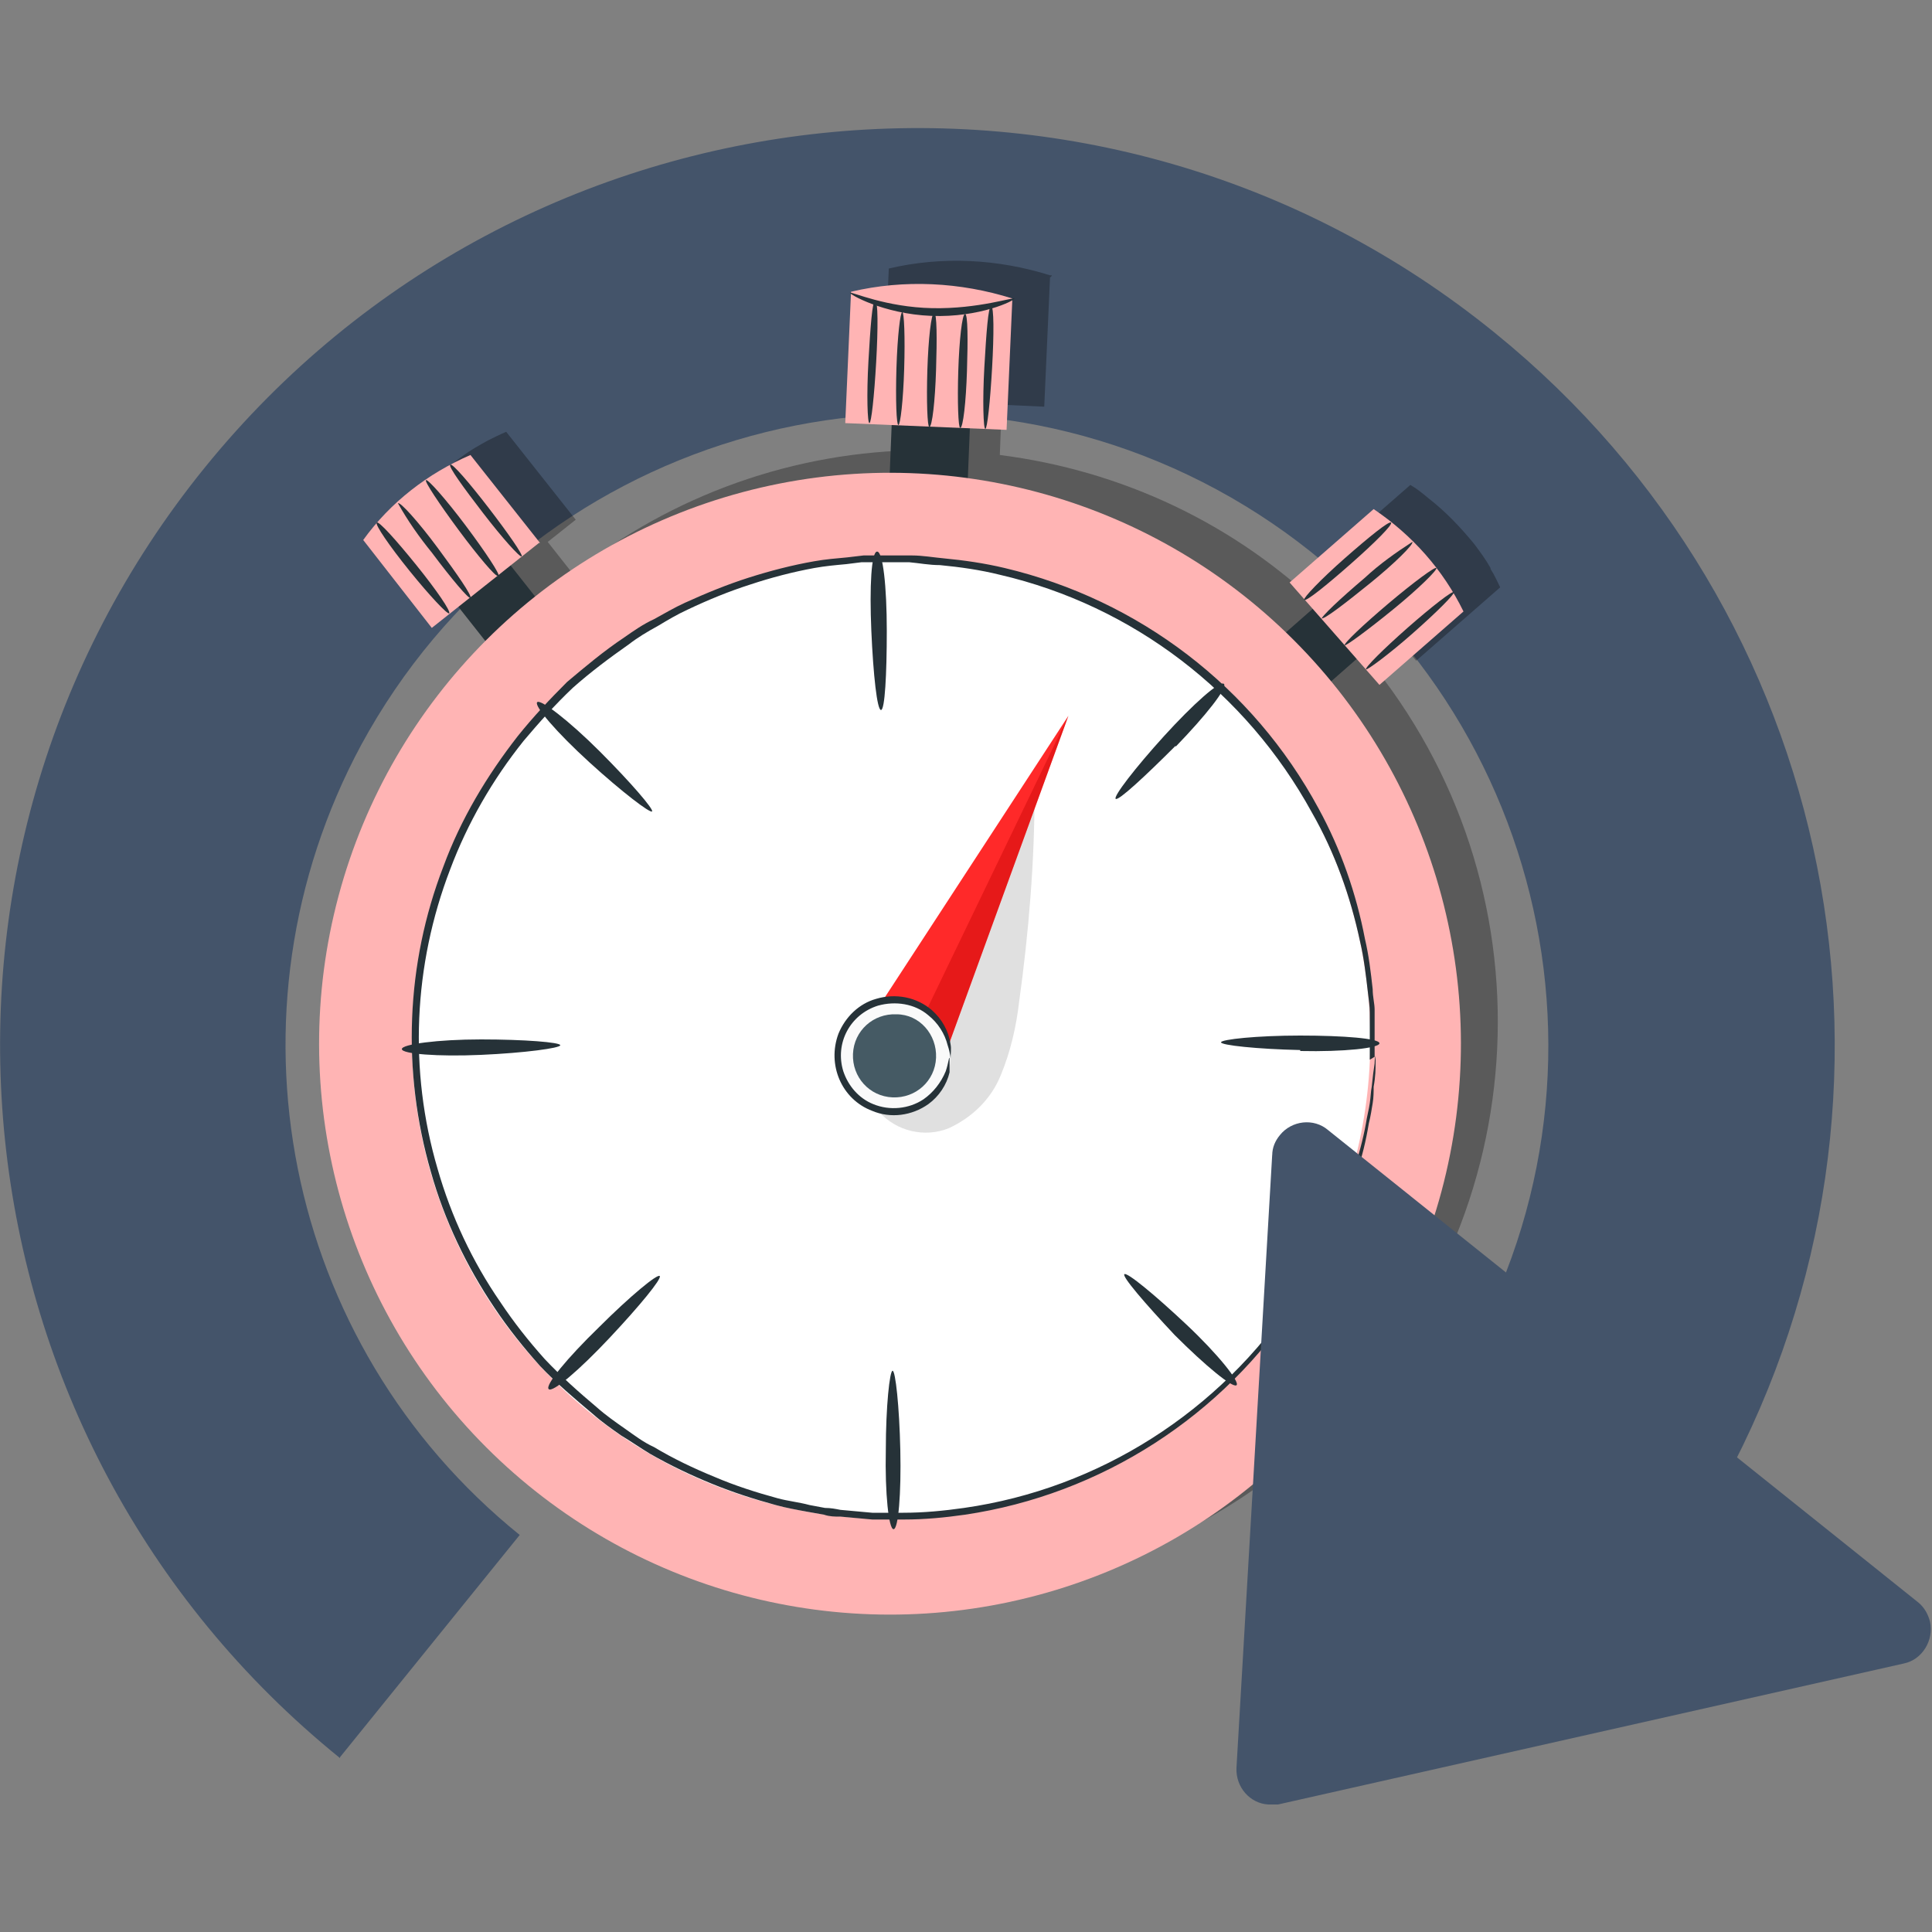 <?xml version="1.0" encoding="UTF-8"?>
<svg id="Ebene_1" xmlns="http://www.w3.org/2000/svg" version="1.1" viewBox="0 0 200 200">
  <rect x="0" y="0" width="200" height="200" fill="#808080" stroke="none"/>
  <!-- Generator: Adobe Illustrator 29.5.1, SVG Export Plug-In . SVG Version: 2.1.0 Build 141)  -->
  <defs>
    <style>
      .st0 {
        fill: #c00000;
      }

      .st1 {
        fill: #263238;
      }

      .st2 {
        fill: #44546a;
      }

      .st3 {
        fill: #fff;
      }

      .st4 {
        opacity: .4;
      }

      .st5 {
        fill: #ff2929;
      }

      .st6 {
        fill: #e0e0e0;
      }

      .st7 {
        opacity: .3;
      }

      .st8 {
        fill: #ffb4b4;
      }

      .st9 {
        fill: #455a64;
      }

      .st10 {
        fill: #fafafa;
      }
    </style>
  </defs>
  <g id="freepik--Clock--inject-253">
    <path class="st2" d="M35.2,182C-5.6,149-11.8,89.1,21.2,48.4,54.2,7.7,114.1,1.4,154.8,34.5c35.5,28.8,45.4,78.7,23.7,118.9l-26.1-14.1c17.2-31.8,5.3-71.4-26.4-88.6-31.8-17.2-71.4-5.3-88.6,26.4-14.9,27.7-8.1,62,16.4,81.8l-18.6,23Z"/>
    <g class="st7">
      <path d="M144.2,65.6l2.4,2.8,8.7-7.6c-.3-.6-.6-1.3-1-1.9h0c0-.1,0-.1,0-.1-.5-.9-1.1-1.7-1.7-2.5h0c-1.4-1.7-2.9-3.3-4.7-4.7h0c-.6-.5-1.2-1-1.9-1.4l-8.7,7.6,2.4,2.7-2.8,2.5c-9.1-8.8-20.8-14.3-33.4-15.9l.2-5.2,4.4.2.6-13.4c.1,0,.2-.2.2-.2s0,0-.2,0h0c-5.4-1.7-11.2-2-16.7-.7h0c0,.1,0,.1,0,.1s0,0,0,.1l-.6,13.4,4.2.2-.2,5c-13.1.1-25.8,4.6-36.1,12.8l-2.6-3.3,2.9-2.3-7.2-9.1c-.7.3-1.3.6-1.9.9h0s0,0,0,0c-.9.5-1.8,1-2.6,1.6h0c-1.8,1.3-3.5,2.8-5,4.4h0c-.5.6-1,1.2-1.5,1.8l7.1,9.1,2.8-2.2,2.9,3.6c-23.1,23.1-23,60.5,0,83.6,23.1,23.1,60.5,23,83.6,0,21.5-21.6,23.1-55.9,3.7-79.4l2.6-2.4Z"/>
    </g>
    <rect class="st1" x="48.1" y="57" width="6.9" height="10.7" transform="translate(-27.6 45.4) rotate(-38.3)"/>
    <path class="st8" d="M55.8,56.2l-11.1,8.8-7.1-9.1c2.8-3.9,6.7-6.9,11.1-8.8l7.2,9.1Z"/>
    <path class="st1" d="M46.5,63.5c-.2.1-2-1.8-4.1-4.4s-3.6-4.8-3.4-5,2,1.8,4.1,4.4,3.6,4.8,3.4,5Z"/>
    <path class="st1" d="M48.7,61.9c-.2.1-1.9-1.9-4-4.7-1.3-1.6-2.5-3.3-3.5-5.1.2-.2,2.1,1.9,4.1,4.6s3.6,5,3.4,5.2Z"/>
    <path class="st1" d="M51.5,59.6c-.2.1-2-2-4-4.7s-3.6-5.1-3.4-5.2,2,1.9,4.1,4.7,3.6,5.1,3.4,5.2Z"/>
    <path class="st1" d="M54,57.6c-.2.1-2-1.9-4-4.5s-3.6-4.8-3.4-5,2,1.9,4,4.5,3.6,4.9,3.4,5Z"/>
    <rect class="st1" x="131.1" y="63.6" width="10.7" height="6.9" transform="translate(-10.3 106.8) rotate(-41.3)"/>
    <path class="st8" d="M142.8,70.9l-9.3-10.6,8.7-7.6c4,2.7,7.2,6.3,9.3,10.6l-8.7,7.6Z"/>
    <path class="st1" d="M135,62.1c-.1-.2,1.7-2.1,4.2-4.3s4.6-3.9,4.8-3.7-1.7,2.1-4.2,4.3-4.6,3.9-4.8,3.7Z"/>
    <path class="st1" d="M136.8,64.1c-.1-.2,1.9-2.1,4.5-4.3,1.5-1.4,3.2-2.6,4.9-3.7.2.2-1.8,2.2-4.4,4.3s-4.8,3.8-5,3.6Z"/>
    <path class="st1" d="M139.2,66.8c-.1-.2,1.9-2.1,4.5-4.3s4.9-3.9,5-3.7-1.8,2.1-4.5,4.3-4.9,3.8-5,3.7Z"/>
    <path class="st1" d="M141.4,69.3c-.1-.2,1.8-2.1,4.3-4.3s4.7-3.9,4.8-3.7-1.8,2.1-4.3,4.3-4.7,3.8-4.8,3.7Z"/>
    <rect class="st1" x="89.9" y="42" width="12.7" height="8.1" transform="translate(46.4 140.4) rotate(-87.7)"/>
    <path class="st8" d="M104.2,44.5l-16.7-.7.6-13.6c5.5-1.3,11.3-1,16.7.7l-.6,13.6Z"/>
    <path class="st1" d="M105,30.9c.1.2-3.6,2-8.6,1.8s-8.6-2.3-8.4-2.4,3.7,1.5,8.5,1.6,8.5-1.2,8.6-1Z"/>
    <path class="st1" d="M93,44c-.2,0-.3-2.6-.2-5.9s.4-5.8.6-5.8.3,2.6.2,5.9-.4,5.8-.6,5.8Z"/>
    <path class="st1" d="M96.2,44.2c-.2,0-.3-2.7-.2-5.9s.4-5.9.7-5.9.3,2.7.2,5.9-.4,5.9-.7,5.9Z"/>
    <path class="st1" d="M99.4,44.3c-.2,0-.3-2.7-.2-5.9s.4-5.9.7-5.9.3,2.7.2,5.9-.4,5.9-.7,5.9Z"/>
    <path class="st1" d="M102,44.4c-.2,0-.3-2.9-.1-6.4s.4-6.3.7-6.3.3,2.9.1,6.4-.5,6.3-.7,6.3Z"/>
    <path class="st1" d="M90,43.8c-.2,0-.3-2.9-.1-6.4s.4-6.3.7-6.3.3,2.9.1,6.4-.5,6.3-.7,6.3Z"/>
    <circle class="st8" cx="92.2" cy="108.1" r="59.1" transform="translate(-49.5 96.8) rotate(-45)"/>
    <circle class="st3" cx="92.2" cy="107.7" r="49.6" transform="translate(-49.1 96.7) rotate(-45)"/>
    <path class="st1" d="M141.8,109.7c0-.3,0-.5,0-.8,0-.6,0-1.4,0-2.4v-1.7c0-.6-.1-1.3-.2-2.1-.2-1.7-.4-3.5-.8-5.2-1-4.7-2.6-9.2-5-13.4-6.8-12.4-18.5-21.4-32.3-24.6-2-.5-4.1-.8-6.2-1-1.1,0-2.1-.2-3.2-.3h-4.9l-1.6.2c-1.1.1-2.2.2-3.3.4-2.2.4-4.5,1-6.6,1.7-2.2.7-4.4,1.6-6.5,2.6-1.1.5-2.1,1.1-3.1,1.7-1.1.6-2.1,1.2-3,1.9-2,1.4-4,2.9-5.8,4.5-1.8,1.7-3.5,3.6-5.1,5.5-3.2,4-5.8,8.5-7.6,13.3-3.8,9.9-4.3,20.8-1.3,31,1.4,4.9,3.6,9.6,6.5,13.8,1.4,2.1,2.9,4,4.6,5.9,1.7,1.8,3.5,3.4,5.4,5,.9.8,1.9,1.5,2.9,2.2,1,.7,1.9,1.4,3,1.9,2,1.2,4.1,2.2,6.3,3.1,2.1.9,4.3,1.6,6.5,2.2,1.1.3,2.2.4,3.3.7l1.6.3c.6,0,1.1.1,1.6.2l3.3.3c1.1,0,2.1,0,3.2,0,2.1,0,4.2-.2,6.3-.5,14-2,26.5-10,34.3-21.8,2.7-4,4.7-8.3,6-12.9.5-1.7,1-3.4,1.3-5.1.1-.7.3-1.4.4-2.1s.1-1.2.2-1.7c.1-1,.2-1.8.3-2.4,0-.5.1-.8.1-.8v.8c0,.5,0,1.3-.2,2.4,0,.5,0,1.1-.1,1.7s-.2,1.3-.4,2.1c-.3,1.8-.7,3.5-1.3,5.2-1.3,4.6-3.3,9-6,13.1-7.8,12-20.4,20.1-34.5,22.2-2.1.3-4.2.5-6.3.5-1.1,0-2.2,0-3.3,0l-3.3-.3c-.6,0-1.1,0-1.7-.2l-1.7-.3c-1.1-.2-2.2-.4-3.3-.7-2.2-.6-4.4-1.3-6.6-2.2-2.2-.9-4.3-1.9-6.4-3.1-1-.6-2-1.3-3-1.9-1-.7-2-1.4-2.9-2.2-1.9-1.6-3.8-3.2-5.5-5-1.7-1.9-3.3-3.9-4.7-6-2.9-4.3-5.2-9.1-6.6-14.1-3-10.4-2.6-21.5,1.3-31.6,1.8-4.9,4.5-9.4,7.7-13.5,1.6-2,3.3-3.8,5.1-5.6,1.9-1.6,3.8-3.2,5.9-4.6,1-.7,2-1.4,3.1-1.9,1.1-.6,2.1-1.2,3.2-1.7,2.2-1,4.4-1.9,6.6-2.6,2.2-.7,4.5-1.3,6.8-1.7,1.1-.2,2.3-.3,3.4-.4l1.7-.2h5c1.1,0,2.2.2,3.3.3,2.1.2,4.2.5,6.3,1,13.9,3.3,25.7,12.3,32.5,24.9,2.3,4.2,3.9,8.8,4.8,13.5.4,1.7.6,3.4.8,5.2,0,.8.2,1.5.2,2.1s0,1.2,0,1.7v2.4c0,.6,0,.8,0,.8Z"/>
    <path class="st1" d="M134.6,108.7c-4.5-.1-8.2-.5-8.2-.8s3.7-.7,8.2-.7,8.2.3,8.2.8-3.7.9-8.2.8Z"/>
    <path class="st1" d="M121.6,138.2c-3.1-3.3-5.5-6.1-5.2-6.3s3.1,2.1,6.4,5.2,5.6,6,5.2,6.3-3.2-2-6.4-5.2Z"/>
    <path class="st1" d="M91.7,150.1c0-4.5.4-8.2.7-8.2s.7,3.7.8,8.2-.2,8.2-.7,8.2-.9-3.7-.8-8.2Z"/>
    <path class="st1" d="M62,137.4c3.2-3.2,6.1-5.6,6.3-5.3s-2.1,3.1-5.2,6.4-5.9,5.7-6.3,5.3,1.9-3.2,5.2-6.4Z"/>
    <path class="st1" d="M49.8,107.6c4.5,0,8.2.3,8.2.6s-3.7.8-8.2,1-8.2-.1-8.2-.6,3.7-1,8.2-1Z"/>
    <path class="st1" d="M62.1,77.8c3.2,3.2,5.6,6,5.4,6.2s-3.1-2-6.5-5.1-5.7-5.8-5.4-6.2,3.3,1.9,6.5,5.1Z"/>
    <path class="st1" d="M91.8,65.3c0,4.5-.2,8.2-.6,8.2s-.8-3.6-1-8.2,0-8.2.6-8.2,1,3.6,1,8.2Z"/>
    <path class="st1" d="M121.7,77.2c-3.2,3.2-5.9,5.7-6.2,5.5s2-3.2,5-6.5,5.8-5.8,6.2-5.4-1.9,3.3-5,6.5Z"/>
    <path class="st6" d="M107.1,81.9c0,7.3-.6,14.6-1.6,21.8-.3,2.6-.9,5.2-1.9,7.6-1,2.5-3,4.4-5.4,5.5-2.5,1-5.4.3-7.2-1.7l16.1-33.2Z"/>
    <polygon class="st5" points="91.3 103.7 110.6 74.1 98.3 107.9 92.6 109.4 91.3 103.7"/>
    <g class="st4">
      <polygon class="st0" points="110.6 74.1 95.9 104.6 98.3 107.9 110.6 74.1"/>
    </g>
    <path class="st10" d="M98.4,109.6c-.1,3.2-2.8,5.7-6,5.6-3.2-.1-5.7-2.8-5.6-6,.1-3.2,2.8-5.7,6-5.6,3.2.1,5.7,2.8,5.6,6,0,0,0,0,0,0Z"/>
    <path class="st1" d="M98.4,109.6c0,0,0-.5-.3-1.4-.3-1.2-1-2.3-2-3.1-1.4-1.2-3.4-1.5-5.2-1-2.9.9-4.5,3.9-3.6,6.8.5,1.5,1.6,2.8,3.1,3.4,1.7.7,3.7.5,5.2-.5,1-.7,1.8-1.7,2.3-2.9.3-.9.3-1.4.4-1.4,0,.5,0,1,0,1.5-.3,1.3-1.1,2.5-2.2,3.3-1.7,1.2-3.9,1.5-5.8.7-3.2-1.2-4.7-4.8-3.5-8,.7-1.7,2.1-3.1,3.9-3.6,2-.6,4.2-.2,5.8,1.2,1,.9,1.7,2.1,1.9,3.5.1.5,0,1,0,1.5Z"/>
    <path class="st9" d="M96.9,109.5c-.1,2.4-2.1,4.2-4.5,4.1-2.4-.1-4.2-2.1-4.1-4.5.1-2.4,2.1-4.2,4.5-4.1,2.4,0,4.2,2.1,4.1,4.5,0,0,0,0,0,0Z"/>
    <path class="st2" d="M131.7,119.5l-3.7,63.5c-.1,2,1.4,3.7,3.3,3.8.3,0,.7,0,1,0l64.8-14.6c1.9-.4,3.1-2.4,2.7-4.3-.2-.8-.6-1.5-1.2-2l-61.1-48.9c-1.5-1.3-3.8-1-5,.5-.5.6-.8,1.3-.8,2.1Z"/>
  </g>
</svg>